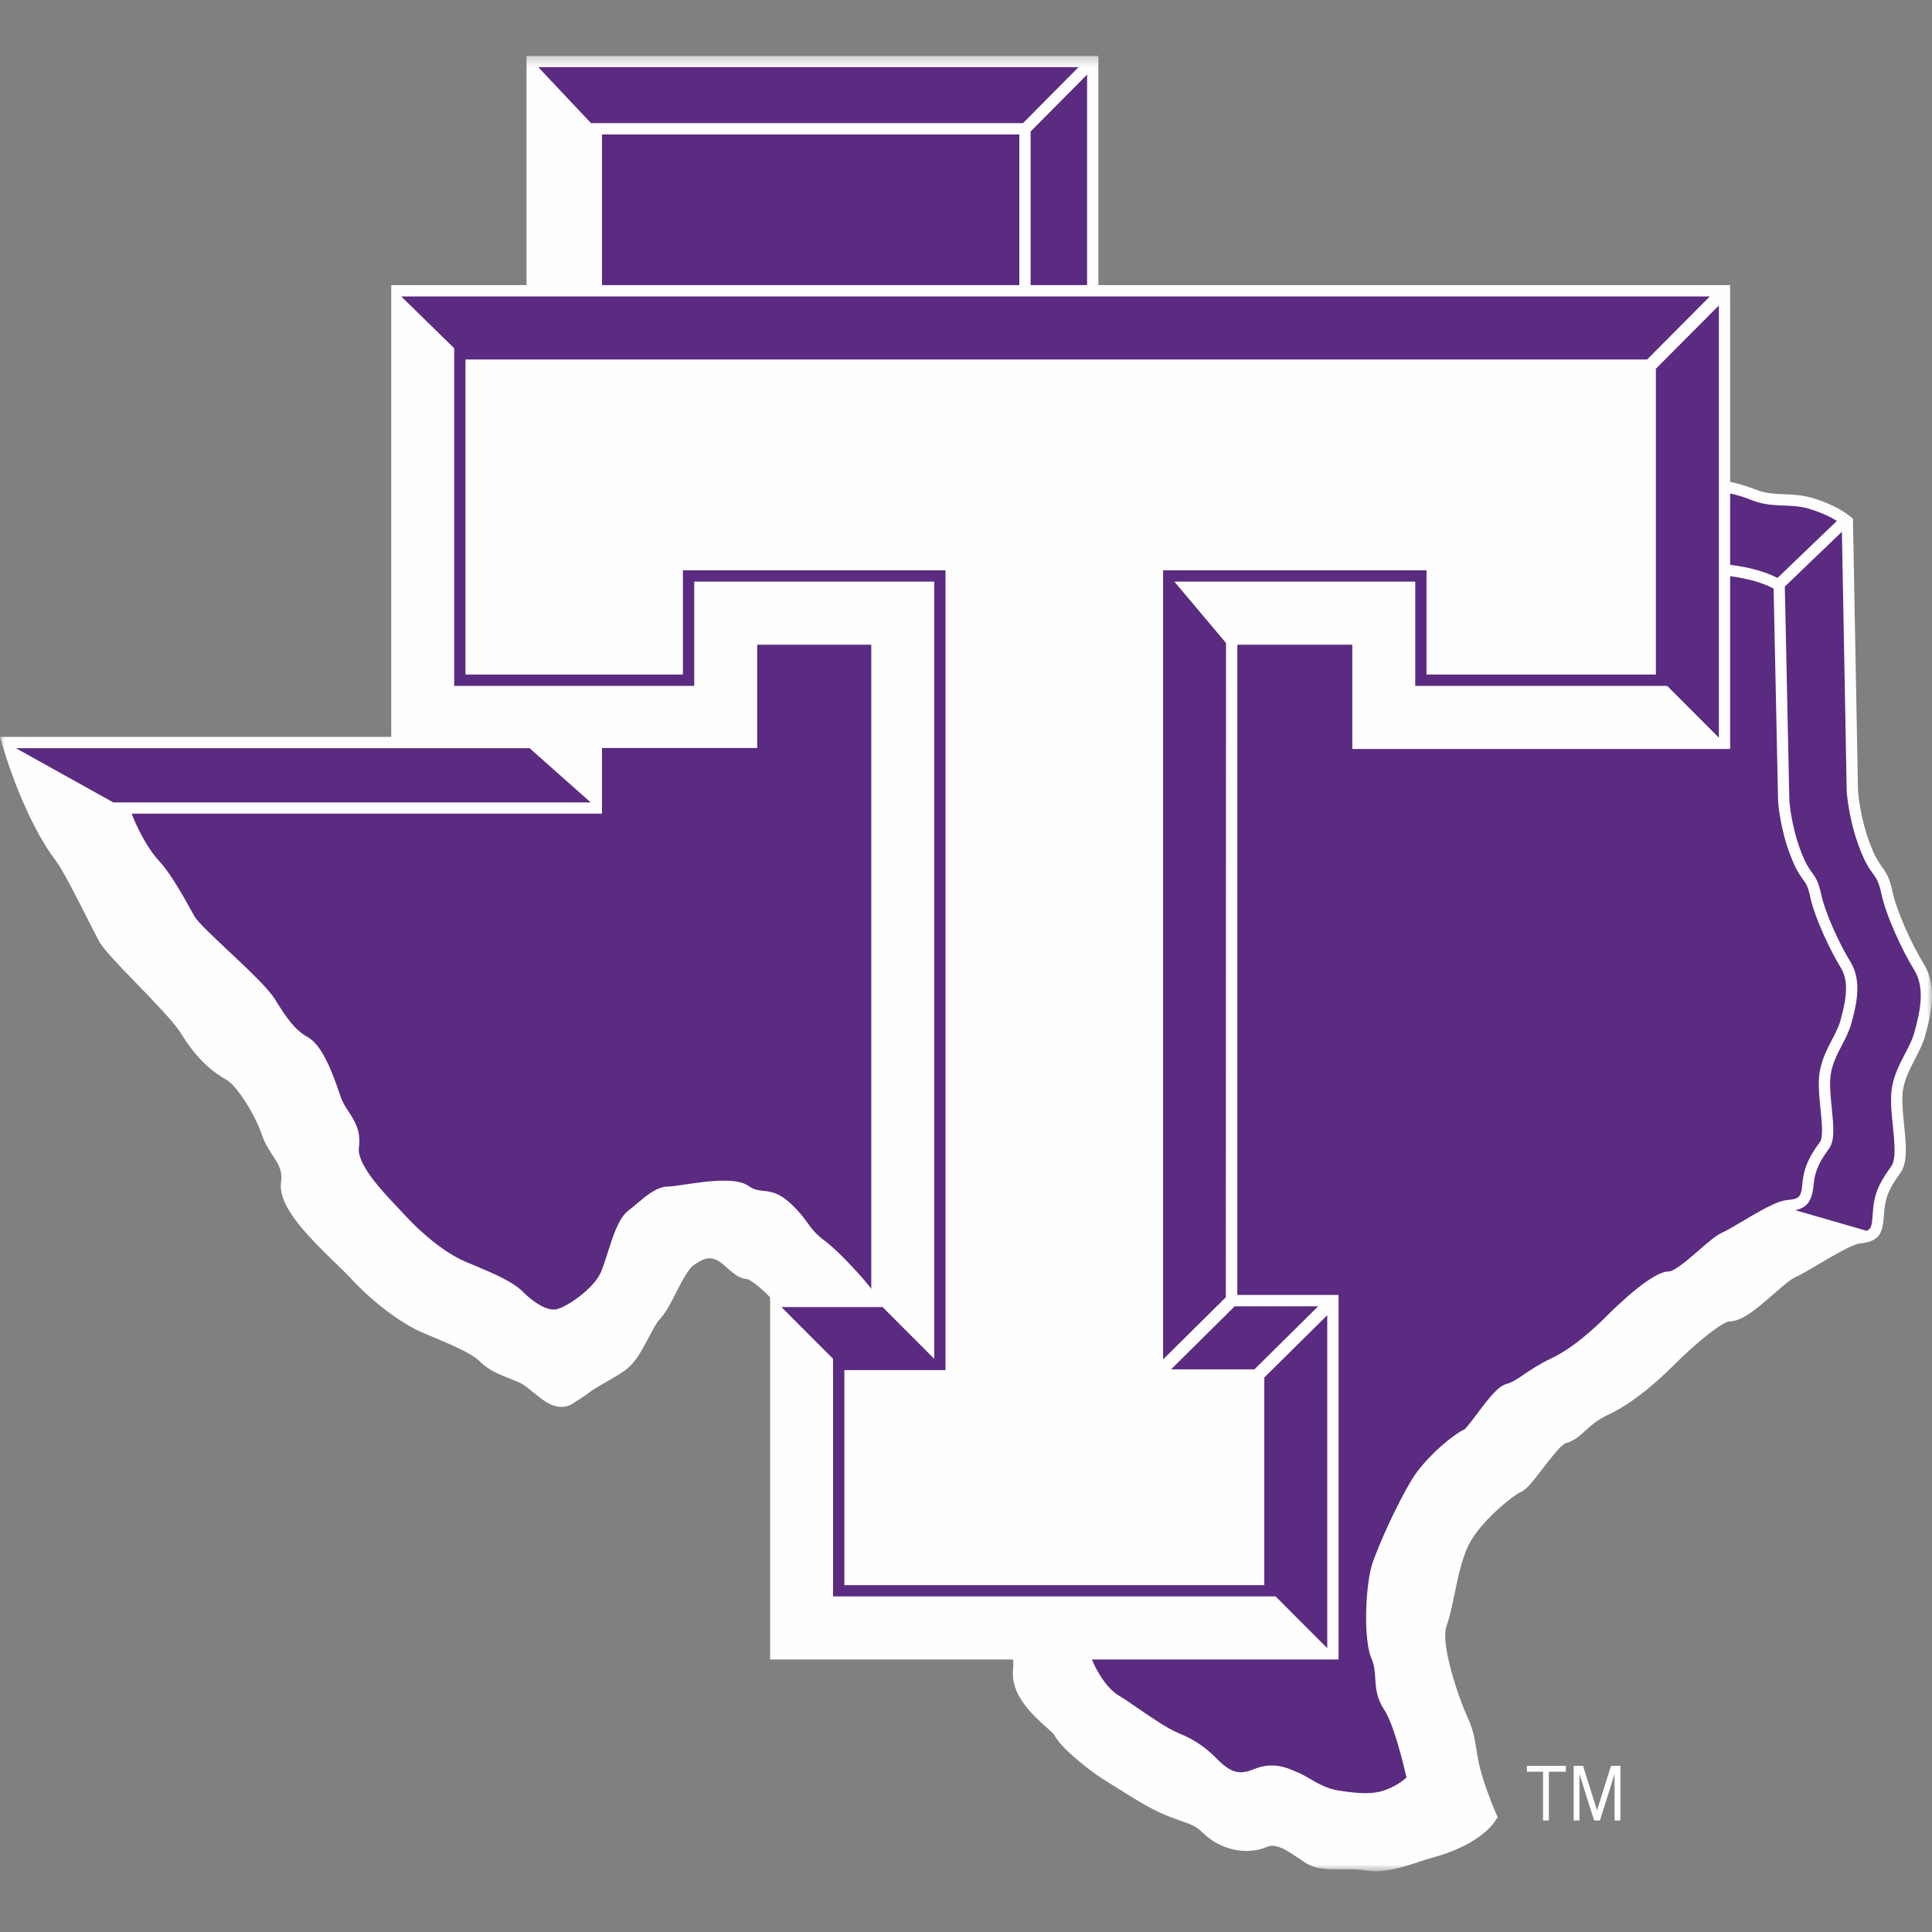 <?xml version="1.0" encoding="UTF-8"?>
<svg width="200px" height="200px" viewBox="0 0 200 200" version="1.1" xmlns="http://www.w3.org/2000/svg" xmlns:xlink="http://www.w3.org/1999/xlink">
    <rect x="0" y="0" width="200" height="200" fill="#808080" stroke="none"/>
    <!-- Generator: Sketch 54.1 (76490) - https://sketchapp.com -->
    <title>tarleton-st</title>
    <desc>Created with Sketch.</desc>
    <defs>
        <polygon id="path-1" points="0 0.286 200 0.286 200 188.217 0 188.217"></polygon>
    </defs>
    <g id="tarleton-st" stroke="none" stroke-width="1" fill="none" fill-rule="evenodd">
        <g id="tarleton-st_BGD" transform="translate(0, 0)">
            <g id="tarleton-st" transform="translate(0, 5)">
                <g id="Group-3" transform="translate(0, 0.498)">
                    <mask id="mask-2" fill="white">
                        <use xlink:href="#path-1"></use>
                    </mask>
                    <g id="Clip-2"></g>
                    <path d="M199.168,94.324 C197.951,92.348 196.354,88.898 195.899,86.769 C195.604,85.381 195.274,84.855 194.804,84.212 C194.496,83.784 194.143,83.305 193.626,81.969 C192.565,79.24 192.357,76.61 192.338,76.354 L191.826,48.745 L191.818,48.194 L191.387,47.852 C191.329,47.804 189.918,46.694 187.499,46.021 C186.471,45.737 185.56,45.698 184.674,45.665 C183.685,45.626 182.751,45.589 181.724,45.175 C179.893,44.44 178.351,44.229 176.868,44.023 C176.407,43.959 175.935,43.895 175.449,43.817 L174.812,43.714 C172.768,43.375 169.349,42.81 167.282,42.069 C165.838,41.555 164.724,41.19 163.554,41.19 C162.713,41.19 161.86,41.379 160.882,41.791 C159.318,42.442 157.985,42.835 157.315,42.835 C157.254,42.835 157.215,42.829 157.199,42.826 C156.976,42.726 156.726,42.673 156.449,42.673 C156.049,42.673 155.61,42.782 155.146,42.893 C154.685,43.007 154.162,43.132 153.738,43.132 C153.315,43.132 153.21,43.01 153.162,42.957 C152.229,41.889 150.863,41.741 149.526,41.741 C149.171,41.741 148.793,41.752 148.399,41.763 C147.974,41.777 147.524,41.788 147.054,41.788 C146.374,41.788 145.79,41.763 145.226,41.705 C144.799,41.663 144.363,41.641 143.924,41.641 C142.657,41.641 141.571,41.825 140.693,41.972 C140.076,42.078 139.537,42.164 139.113,42.164 C138.854,42.164 138.66,42.133 138.501,42.064 C137.879,41.786 137.246,41.63 136.688,41.496 C135.682,41.251 135.096,41.084 134.693,40.55 C133.69,39.209 131.371,37.818 129.235,37.818 C128.607,37.818 128.029,37.937 127.51,38.174 C127.429,38.21 127.34,38.227 127.237,38.227 C126.665,38.227 125.804,37.731 124.971,37.25 C123.89,36.627 122.771,35.981 121.554,35.889 C120.463,35.803 119.718,35.046 118.854,34.172 C118.407,33.719 117.943,33.246 117.404,32.862 C116.549,32.247 115.521,32.094 114.101,31.885 C113.974,31.866 113.84,31.843 113.704,31.824 L113.704,0.286 L54.504,0.286 L54.504,70.783 L-0.001,70.783 L0.446,72.283 C0.532,72.572 2.579,79.412 5.815,83.656 C6.507,84.563 8.026,87.573 9.035,89.566 C9.546,90.576 9.988,91.447 10.265,91.948 C10.721,92.769 12.04,94.152 14.157,96.339 C15.974,98.214 18.032,100.34 18.682,101.4 C20.107,103.715 21.607,105.26 23.41,106.261 C24.546,106.893 26.451,109.993 27.096,111.935 C27.39,112.826 27.835,113.507 28.226,114.106 C28.846,115.057 29.254,115.681 29.093,116.885 C28.776,119.276 31.488,122.12 34.796,125.32 C35.432,125.937 35.979,126.466 36.329,126.853 C38.062,128.759 41.115,131.324 43.724,132.446 C44.082,132.599 44.449,132.752 44.815,132.905 C46.69,133.695 48.821,134.588 49.676,135.445 C50.587,136.358 51.74,136.809 52.76,137.207 C53.293,137.416 53.796,137.61 54.149,137.83 C54.487,138.047 54.862,138.359 55.224,138.654 C56.118,139.386 57.04,140.143 58.124,140.143 C58.607,140.143 59.074,139.984 59.471,139.678 C59.507,139.656 59.538,139.636 59.574,139.605 C60.232,139.216 60.829,138.799 61.376,138.376 C61.871,138.067 62.335,137.8 62.771,137.552 C63.49,137.14 64.171,136.759 64.81,136.277 C65.812,135.523 66.543,134.124 67.188,132.891 C67.543,132.209 67.949,131.436 68.232,131.144 C68.893,130.465 69.432,129.407 69.999,128.294 C70.56,127.192 71.257,125.826 71.862,125.425 C72.443,125.05 72.929,124.76 73.454,124.76 C73.94,124.76 74.463,125.019 75.049,125.559 C76.226,126.641 76.682,126.842 77.318,126.906 C77.379,126.914 77.543,126.933 78.251,127.465 C80.09,128.848 83.193,132.657 83.968,134.808 C85.046,137.813 89.021,142.277 90.215,143.573 C90.682,144.08 91.193,144.603 91.732,145.157 C93.518,146.988 95.54,149.064 96.518,151.148 C96.69,151.509 96.849,151.852 96.996,152.175 C98.065,154.495 98.771,156.023 100.524,157.253 C100.671,157.359 100.81,157.453 100.94,157.539 C102.138,158.363 102.265,158.447 102.654,160.926 C102.924,162.626 103.571,163.7 104.093,164.563 C104.651,165.484 105.015,166.09 104.879,167.279 C104.562,169.939 106.924,172.053 108.335,173.32 C108.621,173.576 109.007,173.926 109.129,174.074 C109.732,175.398 112.932,177.93 114.454,178.846 C114.882,179.105 115.349,179.4 115.838,179.708 C117.324,180.646 119.004,181.709 120.624,182.383 C121.251,182.647 121.785,182.833 122.254,183 C123.287,183.365 123.857,183.562 124.51,184.222 C125.69,185.404 127.376,186.111 129.026,186.111 C129.785,186.111 130.521,185.964 131.213,185.674 C131.371,185.608 131.532,185.577 131.71,185.577 C132.543,185.577 133.554,186.27 134.371,186.829 C134.874,187.171 135.304,187.464 135.732,187.647 C136.521,187.984 137.468,188.012 138.451,188.012 L138.857,188.009 L139.276,188.009 C139.979,188.009 140.726,188.023 141.421,188.14 C141.721,188.193 142.046,188.218 142.379,188.218 C143.963,188.218 145.637,187.658 146.988,187.21 C147.438,187.06 147.863,186.918 148.19,186.832 C152.932,185.577 154.515,183.395 154.679,183.153 L155.04,182.616 L154.779,182.024 C154.774,182.007 154.012,180.273 153.39,178.195 C153.099,177.237 152.971,176.447 152.849,175.685 C152.682,174.613 152.518,173.609 151.974,172.404 C150.838,169.908 149.118,164.582 149.738,162.846 C150.082,161.875 150.326,160.703 150.585,159.459 C150.974,157.57 151.421,155.425 152.276,153.986 C153.721,151.582 156.774,149.236 157.343,149.005 C157.979,148.746 158.535,148.045 159.635,146.612 C160.304,145.738 161.551,144.111 162.046,143.907 C162.949,143.682 163.546,143.134 164.124,142.602 C164.693,142.082 165.332,141.492 166.529,140.933 C169.199,139.681 171.84,137.249 173.182,135.91 C175.954,133.13 178.371,131.347 179.024,131.291 C180.265,131.291 181.574,130.234 183.574,128.486 C184.401,127.768 185.335,126.95 185.804,126.741 C186.415,126.469 187.274,125.965 188.265,125.372 C189.56,124.607 191.724,123.324 192.465,123.241 C194.61,123.004 194.882,122.203 195.026,120.294 L195.068,119.785 C195.21,118.054 195.915,117.064 196.726,115.92 C197.499,114.84 197.321,113.057 197.113,110.992 C197.001,109.868 196.885,108.71 196.946,107.786 C197.035,106.459 197.643,105.282 198.235,104.147 C198.646,103.356 199.071,102.538 199.301,101.69 C199.804,99.834 200.646,96.731 199.168,94.324" id="Fill-1" fill="#FEFEFE" mask="url(#mask-2)"></path>
                </g>
                <polygon id="Fill-4" fill="#5A2B81" points="105.898 7.747 111.654 1.951 55.718 1.951 61.182 7.747"></polygon>
                <path d="M106.688,8.613 L106.688,38.493 C107.496,39.069 109.168,40.148 110.09,40.251 C110.368,40.282 110.693,40.293 111.037,40.307 C112.49,40.357 114.482,40.432 114.974,42.074 C115.301,43.17 117.76,44.005 119.946,44.175 C120.804,44.239 121.79,44.578 122.74,44.904 C124.135,45.379 125.624,45.83 126.404,45.482 C128.24,44.645 130.504,45.224 131.654,46.762 C132.146,47.416 132.896,47.6 133.765,47.811 C134.279,47.937 134.812,48.067 135.346,48.307 C136.588,48.858 139.776,49.178 142.593,49.459 L143.165,49.514 C143.699,49.567 144.246,49.592 144.887,49.592 C145.326,49.592 145.743,49.581 146.132,49.57 C146.493,49.559 146.835,49.551 147.154,49.551 C148.19,49.551 149.363,49.623 150.129,50.499 C150.254,50.641 150.479,50.825 151.024,50.825 C151.471,50.825 151.982,50.703 152.435,50.594 C153.11,50.43 153.651,50.33 154.026,50.516 C154.032,50.522 154.104,50.552 154.31,50.552 C154.999,50.552 156.262,50.188 157.771,49.556 C158.246,49.361 158.56,49.183 158.815,49.041 C159.201,48.824 159.535,48.635 160.032,48.635 C160.435,48.635 160.896,48.752 161.799,49.078 C162.746,49.411 164.021,49.456 165.021,49.456 C165.493,49.456 165.965,49.445 166.421,49.434 C166.863,49.425 167.293,49.414 167.699,49.414 C168.432,49.414 168.951,49.448 169.382,49.52 C171.562,49.885 174.026,50.41 175.657,52.038 C176.79,53.176 177.676,53.288 179.012,53.46 C179.335,53.499 179.676,53.544 180.04,53.605 C180.387,53.661 180.707,53.727 181.012,53.794 C181.082,53.811 181.154,53.827 181.218,53.841 C181.801,53.978 182.301,54.128 182.721,54.278 C182.779,54.298 182.829,54.317 182.882,54.337 C183.057,54.401 183.224,54.467 183.371,54.529 C183.438,54.559 183.493,54.584 183.557,54.612 C183.637,54.648 183.715,54.685 183.787,54.718 C183.865,54.757 183.94,54.796 184.004,54.829 L190.157,48.925 C190.026,48.844 189.871,48.755 189.699,48.657 C189.649,48.632 189.596,48.605 189.54,48.577 C189.404,48.504 189.262,48.435 189.104,48.36 C189.029,48.323 188.946,48.287 188.865,48.251 C188.701,48.179 188.526,48.106 188.343,48.034 C188.257,48.003 188.174,47.967 188.082,47.937 C187.801,47.834 187.504,47.736 187.185,47.645 C185.146,47.08 183.463,47.633 181.285,46.757 C179.046,45.858 177.307,45.811 175.257,45.469 C173.207,45.126 169.279,44.528 166.89,43.671 C165.488,43.17 164.524,42.856 163.554,42.856 C162.868,42.856 162.182,43.011 161.332,43.368 C159.721,44.041 158.215,44.5 157.315,44.5 C157.068,44.5 156.865,44.467 156.724,44.394 C156.649,44.358 156.557,44.344 156.449,44.344 C155.846,44.344 154.738,44.801 153.738,44.801 C153.185,44.801 152.665,44.662 152.282,44.225 C151.682,43.54 150.743,43.412 149.526,43.412 C148.793,43.409 147.965,43.457 147.054,43.457 C146.446,43.457 145.793,43.437 145.107,43.368 C144.696,43.326 144.301,43.309 143.924,43.309 C141.863,43.309 140.324,43.835 139.113,43.835 C138.718,43.835 138.36,43.779 138.029,43.629 C136.49,42.947 134.782,43.117 133.762,41.751 C132.94,40.66 130.957,39.486 129.235,39.486 C128.799,39.486 128.376,39.564 127.993,39.736 C127.751,39.845 127.496,39.895 127.237,39.895 C125.49,39.895 123.399,37.702 121.46,37.552 C119.246,37.379 118.179,35.351 116.726,34.31 C115.89,33.715 114.629,33.681 112.537,33.32 L112.537,2.722 L106.688,8.613 Z" id="Fill-6" fill="#5A2B81"></path>
                <polygon id="Fill-8" fill="#5A2B81" points="54.819 72.448 1.638 72.448 11.724 78.064 61.146 78.064"></polygon>
                <path d="M198.173,101.881 C198.684,99.997 199.367,97.376 198.173,95.436 C196.975,93.494 195.27,89.904 194.759,87.508 C194.245,85.115 193.728,85.97 192.536,82.889 C191.339,79.812 191.17,76.901 191.17,76.901 L190.673,50.049 L190.673,50.049 L184.764,55.72 L185.234,77.881 C185.236,77.883 185.398,80.48 186.447,83.179 C186.945,84.464 187.306,84.957 187.589,85.349 C187.939,85.828 188.242,86.242 188.511,87.508 C188.947,89.54 190.411,92.712 191.575,94.601 C192.822,96.627 192.111,99.245 191.639,100.979 C191.442,101.705 191.084,102.398 190.706,103.13 C190.136,104.224 189.553,105.348 189.467,106.672 C189.406,107.563 189.517,108.651 189.623,109.703 C189.8,111.492 189.959,113.044 189.359,113.879 C188.603,114.942 187.886,115.949 187.739,117.675 C187.717,117.939 187.684,118.167 187.642,118.379 C187.628,118.451 187.606,118.518 187.589,118.587 C187.561,118.71 187.528,118.832 187.484,118.938 C187.461,119.01 187.431,119.08 187.4,119.147 C187.361,119.225 187.322,119.303 187.278,119.372 C187.236,119.436 187.2,119.5 187.159,119.559 C187.117,119.609 187.072,119.653 187.025,119.698 C186.811,119.915 186.556,120.065 186.261,120.162 C186.242,120.171 186.222,120.176 186.206,120.185 C186.089,120.221 185.967,120.254 185.839,120.279 L193.225,122.411 C193.306,122.38 193.37,122.344 193.431,122.302 C193.459,122.283 193.484,122.258 193.506,122.235 C193.539,122.205 193.57,122.169 193.595,122.13 C193.611,122.102 193.634,122.074 193.65,122.038 C193.675,121.991 193.695,121.929 193.711,121.871 C193.725,121.818 193.739,121.765 193.75,121.709 C193.767,121.632 193.781,121.545 193.795,121.451 C193.803,121.384 193.811,121.312 193.82,121.236 C193.825,121.156 193.834,121.064 193.839,120.967 C193.853,120.811 193.867,120.633 193.884,120.443 C193.889,120.36 193.898,120.276 193.903,120.185 C194.072,118.131 194.928,116.932 195.781,115.735 C196.634,114.539 195.611,110.771 195.781,108.205 C195.95,105.643 197.659,103.762 198.173,101.881" id="Fill-10" fill="#5A2B81"></path>
                <path d="M186.576,117.579 C186.748,115.531 187.59,114.346 188.409,113.205 C188.751,112.721 188.598,111.179 188.459,109.816 C188.351,108.719 188.234,107.581 188.301,106.593 C188.404,105.027 189.073,103.733 189.667,102.589 C190.018,101.916 190.348,101.276 190.515,100.669 C190.931,99.13 191.562,96.81 190.579,95.215 C189.554,93.546 187.879,90.129 187.37,87.752 C187.151,86.731 186.962,86.469 186.645,86.038 C186.317,85.59 185.915,85.031 185.362,83.603 C184.243,80.723 184.076,78.041 184.067,77.927 L183.604,55.936 C183.137,55.674 181.94,55.104 179.851,54.759 C179.501,54.7 179.173,54.659 178.868,54.622 C177.462,54.442 176.245,54.286 174.829,52.867 C173.445,51.481 171.192,51.008 169.192,50.674 C168.831,50.616 168.354,50.585 167.698,50.585 C167.304,50.585 166.881,50.596 166.448,50.604 C165.981,50.616 165.501,50.627 165.02,50.627 C163.929,50.627 162.523,50.574 161.406,50.176 C160.673,49.914 160.273,49.809 160.031,49.809 C159.848,49.809 159.731,49.87 159.384,50.065 C159.118,50.212 158.756,50.415 158.223,50.635 C157.254,51.041 155.456,51.723 154.309,51.723 C153.984,51.723 153.72,51.67 153.506,51.564 C153.343,51.578 153.02,51.656 152.709,51.729 C152.192,51.857 151.609,51.998 151.023,51.998 C150.27,51.998 149.673,51.754 149.248,51.269 C148.901,50.869 148.331,50.721 147.156,50.721 C146.843,50.721 146.515,50.732 146.165,50.741 C145.762,50.749 145.334,50.763 144.887,50.763 C144.218,50.763 143.615,50.738 143.045,50.68 L142.476,50.624 C139.431,50.318 136.284,50.003 134.873,49.374 C134.434,49.18 133.954,49.06 133.49,48.949 C132.493,48.707 131.462,48.453 130.726,47.466 C129.901,46.364 128.223,45.935 126.884,46.545 C126.529,46.706 126.115,46.789 125.659,46.789 C124.634,46.789 123.479,46.392 122.362,46.01 C121.44,45.696 120.567,45.395 119.856,45.34 C117.906,45.189 114.451,44.402 113.854,42.412 C113.62,41.633 112.473,41.528 110.995,41.475 C110.62,41.464 110.265,41.447 109.959,41.413 C108.434,41.244 106.023,39.46 105.754,39.26 L105.52,39.084 L105.52,8.918 L62.32,8.918 L62.32,79.232 L13.629,79.232 C14.081,80.398 15.087,82.649 16.573,84.246 C17.695,85.451 19.134,88.053 19.992,89.605 L20.134,89.861 C20.459,90.443 22.101,91.987 23.692,93.479 C25.704,95.371 27.781,97.324 28.487,98.476 C29.762,100.547 30.587,101.654 31.84,102.353 C33.309,103.171 34.345,105.786 35.248,108.488 C35.451,109.1 35.767,109.587 36.101,110.099 C36.731,111.065 37.381,112.061 37.154,113.778 C36.92,115.517 39.579,118.319 41.162,119.992 C41.462,120.306 41.737,120.595 41.965,120.846 C43.515,122.552 46.006,124.675 48.09,125.568 L49.087,125.988 C51.042,126.809 53.062,127.663 54.076,128.676 C55.318,129.923 56.626,130.668 57.509,130.552 C58.531,130.424 61.495,128.401 62.218,126.67 C62.448,126.116 62.665,125.429 62.898,124.705 C63.465,122.916 64.051,121.066 65.073,120.3 C65.373,120.072 65.676,119.819 65.976,119.56 C66.984,118.709 68.029,117.829 69.184,117.829 C69.481,117.829 70.106,117.738 70.834,117.629 C72.07,117.448 73.612,117.22 74.954,117.22 C76.142,117.22 76.979,117.404 77.515,117.779 C78.076,118.174 78.49,118.216 79.009,118.275 C79.759,118.355 80.609,118.447 81.806,119.549 C82.718,120.387 83.179,121.018 83.584,121.578 C84.034,122.198 84.423,122.735 85.368,123.439 C87.248,124.853 91.645,129.597 92.504,131.99 C92.843,132.931 93.701,133.877 93.718,134.795 C93.74,136.164 94.604,137.347 95.601,138.429 C96.229,139.111 96.267,139.859 97.204,140.655 C99.017,142.197 100.231,143.941 101.106,145.803 C101.998,147.698 104.062,148.928 105.72,149.913 C106.218,150.211 106.687,150.492 107.067,150.759 L107.243,150.881 C108.812,151.972 109.031,152.231 109.504,155.228 C109.701,156.469 110.156,157.231 110.601,157.966 C111.162,158.895 111.743,159.852 111.543,161.511 C111.312,163.484 112.212,165.192 112.748,166.216 C112.892,166.492 113.006,166.714 113.073,166.881 C113.44,167.791 114.481,169.722 115.809,170.521 C116.359,170.852 117.054,171.325 117.784,171.829 C119.204,172.805 120.817,173.916 122.009,174.411 C123.912,175.207 124.92,176.005 126.115,177.208 C127.415,178.507 128.373,178.738 129.709,178.176 C130.381,177.9 131.02,177.761 131.662,177.761 C132.695,177.761 133.504,178.115 134.218,178.424 L134.398,178.501 C134.781,178.663 135.167,178.888 135.579,179.125 C136.395,179.606 137.323,180.143 138.495,180.341 C140.795,180.722 142.17,180.719 143.229,180.363 C144.459,179.951 145.256,179.322 145.601,179.005 C145.329,177.809 144.301,173.501 143.284,171.976 C142.49,170.78 142.42,169.683 142.362,168.712 C142.317,168.019 142.281,167.365 141.984,166.709 C141.109,164.786 141.326,158.92 142.12,156.694 C142.881,154.557 144.618,150.725 146.093,148.263 C147.579,145.781 150.651,143.357 151.551,142.998 C151.768,142.876 152.434,141.985 152.917,141.34 C154.206,139.62 155.115,138.479 155.973,138.262 C156.512,138.126 157.067,137.75 157.765,137.274 C158.484,136.79 159.376,136.186 160.573,135.627 C162.787,134.592 165.054,132.502 166.209,131.347 C167.626,129.928 171.095,126.622 172.737,126.622 C173.345,126.622 174.84,125.32 175.831,124.458 C176.798,123.612 177.637,122.883 178.301,122.59 C178.768,122.379 179.554,121.917 180.384,121.425 C180.676,121.249 180.954,121.091 181.218,120.932 C181.223,120.929 181.226,120.926 181.229,120.924 C181.254,120.91 181.276,120.899 181.298,120.885 L181.426,120.812 C181.526,120.757 181.615,120.704 181.704,120.651 C181.74,120.634 181.773,120.615 181.806,120.595 C181.884,120.551 181.962,120.506 182.034,120.465 C182.04,120.462 182.042,120.459 182.048,120.456 C182.048,120.456 182.051,120.453 182.054,120.453 C182.056,120.451 182.059,120.451 182.065,120.448 C182.067,120.445 182.07,120.442 182.073,120.442 C182.123,120.414 182.176,120.387 182.226,120.359 L182.231,120.356 C182.234,120.353 182.234,120.353 182.237,120.353 C182.24,120.35 182.243,120.348 182.245,120.345 C182.243,120.348 182.24,120.35 182.237,120.35 C182.323,120.303 182.401,120.264 182.484,120.22 C182.417,120.256 182.351,120.289 182.281,120.325 C182.49,120.211 182.692,120.106 182.881,120.005 C182.906,119.994 182.931,119.98 182.954,119.966 L182.951,119.966 C182.968,119.958 182.981,119.955 182.998,119.947 C183.218,119.836 183.431,119.73 183.629,119.641 C183.851,119.544 184.051,119.471 184.243,119.404 C184.287,119.39 184.329,119.377 184.373,119.365 C184.559,119.304 184.74,119.26 184.898,119.243 C186.154,119.107 186.451,119.073 186.576,117.579" id="Fill-12" fill="#5A2B81"></path>
                <polygon id="Fill-14" fill="#FEFEFE" points="40.501 24.514 40.501 72.43 78.384 72.43 78.384 61.74 90.193 61.74 90.193 129.137 79.723 129.137 79.723 166.789 138.565 166.789 138.565 129.054 128.087 129.054 128.087 61.74 139.99 61.74 139.99 72.533 179.104 72.533 179.104 24.514"></polygon>
                <polygon id="Fill-16" fill="#5A2B81" points="130.879 159.092 87.407 159.092 87.407 136.834 97.879 136.834 97.879 54.041 70.696 54.041 70.696 64.832 48.185 64.832 48.185 32.214 170.51 32.214 177.001 25.686 41.535 25.686 47.018 31.053 47.018 66.003 71.865 66.003 71.865 55.212 71.865 55.209 96.71 55.209 96.71 135.663 91.36 130.304 80.89 130.304 86.24 135.663 86.24 160.261 132.049 160.261 137.396 165.62 137.396 131.152 130.879 137.6"></polygon>
                <polygon id="Fill-18" fill="#5A2B81" points="127.817 130.226 121.231 136.754 129.861 136.754 136.456 130.226"></polygon>
                <polygon id="Fill-20" fill="#5A2B81" points="171.417 33.171 171.417 64.832 147.673 64.832 147.673 54.041 120.404 54.041 120.404 135.719 126.898 129.294 126.918 61.565 121.57 55.21 146.506 55.21 146.506 66.003 172.587 66.003 177.937 71.363 177.937 26.621"></polygon>
                <polygon id="Fill-22" fill="#FEFEFE" points="158.066 178.408 159.735 178.408 159.735 183.455 160.338 183.455 160.338 178.408 162.096 178.408 162.096 177.801 158.066 177.801"></polygon>
                <polygon id="Fill-24" fill="#FEFEFE" points="166.771 177.802 165.323 182.404 163.876 177.802 162.904 177.802 162.904 183.456 163.509 183.456 163.509 178.656 165.021 183.456 165.626 183.456 167.137 178.656 167.137 183.456 167.743 183.456 167.743 177.802"></polygon>
            </g>
        </g>
    </g>
</svg>